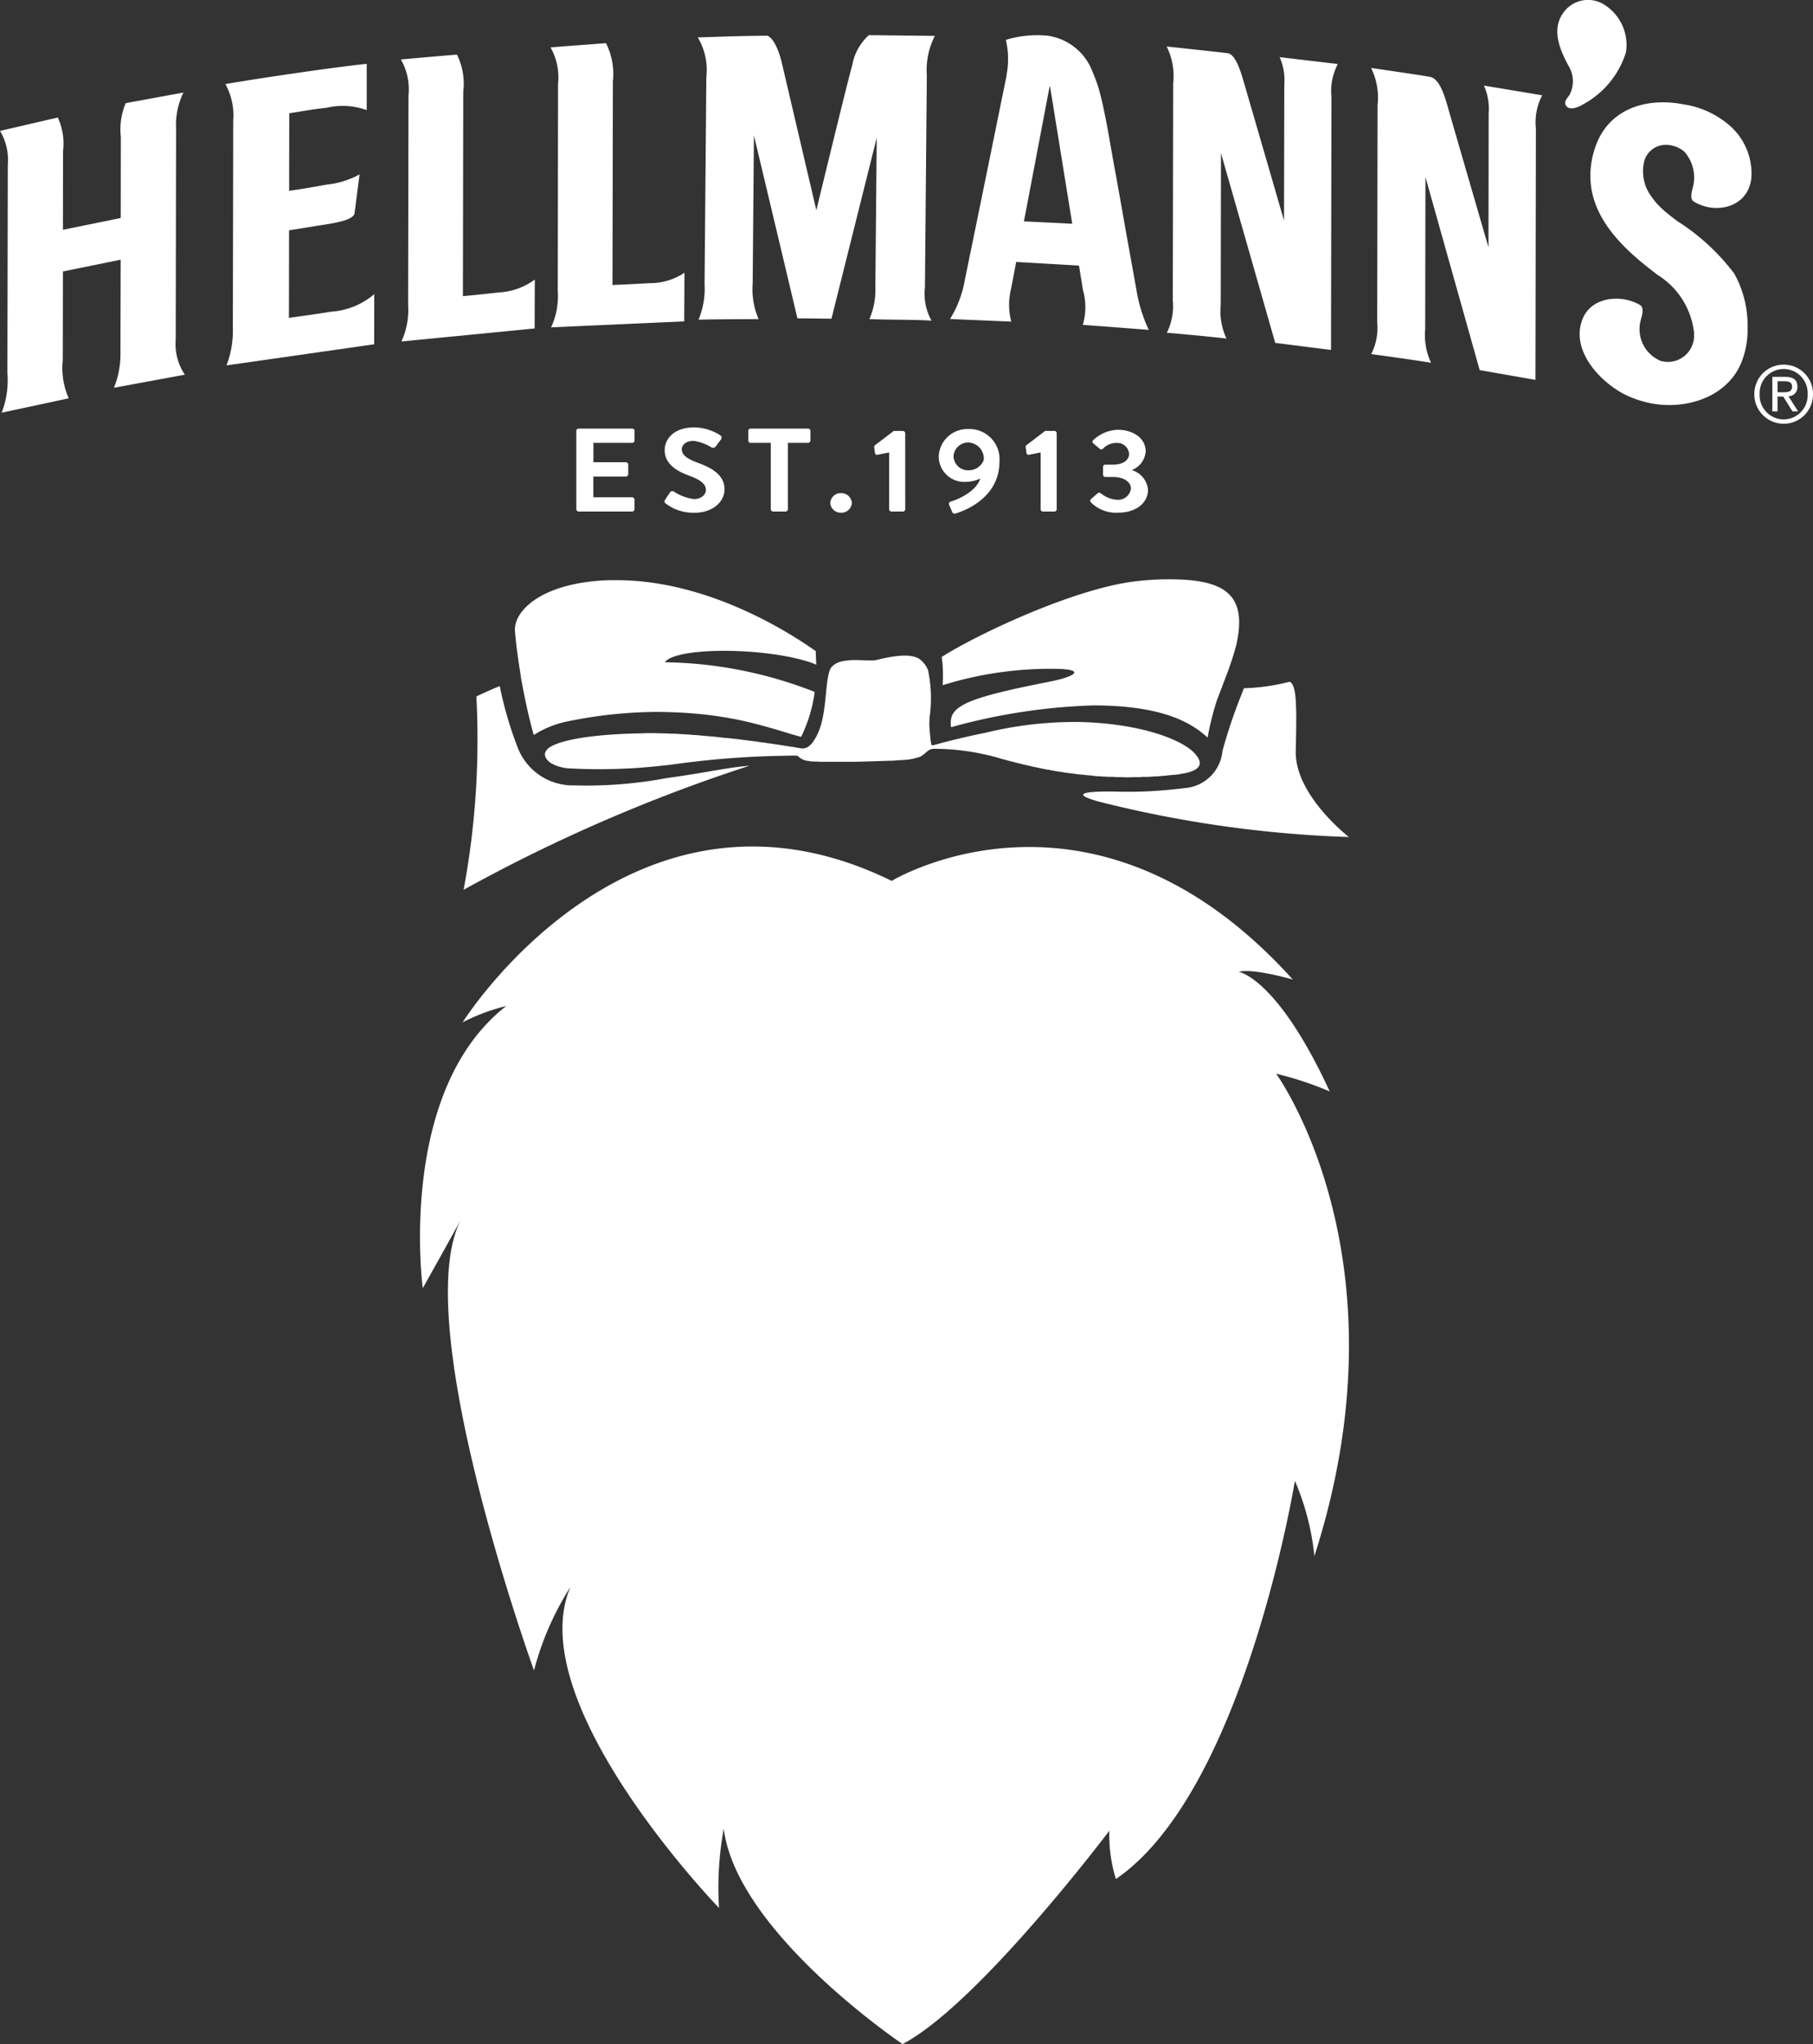 <svg id="Group_51" data-name="Group 51" xmlns="http://www.w3.org/2000/svg" xmlns:xlink="http://www.w3.org/1999/xlink" width="121.884" height="137.344" viewBox="0 0 121.884 137.344">
  <rect x="0" y="0" width="121.884" height="137.344" fill="#333333" stroke="none"/>
  <defs>
    <clipPath id="clip-path">
      <path id="Path_58" data-name="Path 58" d="M0-32.02H121.884V-169.364H0Z" transform="translate(0 169.364)" fill="none"/>
    </clipPath>
  </defs>
  <g id="Group_50" data-name="Group 50" clip-path="url(#clip-path)">
    <g id="Group_25" data-name="Group 25" transform="translate(26.952 3.668)">
      <path id="Path_33" data-name="Path 33" d="M-.972-3.784l.023-13.741a4.379,4.379,0,0,0-.425-2.491c-1.831.15-3.766.328-3.766.328a4.032,4.032,0,0,1,.51,2.417L-4.655-3.2a5.074,5.074,0,0,1-.45,2.46L3.85-1.615,3.861-4.9a4.479,4.479,0,0,1-2.436.865c-1.187.141-2.4.25-2.4.25" transform="translate(5.14 20.017)" fill="#fff"/>
    </g>
    <g id="Group_26" data-name="Group 26" transform="translate(37.011 2.901)">
      <path id="Path_34" data-name="Path 34" d="M-.971-3.789l.027-13.692a4.547,4.547,0,0,0-.465-2.562c-1.111.088-2.519.182-3.726.285a4.064,4.064,0,0,1,.505,2.426L-4.65-3.393A4.937,4.937,0,0,1-5.1-.949l8.95-.4.019-3.271a4.107,4.107,0,0,1-2.339.7c-1.189.072-2.5.126-2.5.126" transform="translate(5.136 20.043)" fill="#fff"/>
    </g>
    <g id="Group_27" data-name="Group 27" transform="translate(46.906 2.363)">
      <path id="Path_35" data-name="Path 35" d="M-3.717-.012S-6.886-.052-8.153-.061a3.547,3.547,0,0,0-1.12,2.027c-.286.972-2.411,9.735-2.411,9.735l-2.257-9.629c-.2-.943-.545-1.853-1.015-2.095-2.082.009-3.595.084-4.7.112a4.267,4.267,0,0,1,.577,2.676l-.12,13.9a5.373,5.373,0,0,1-.407,2.391c1.252-.032,2.855-.032,4.041-.038a5.06,5.06,0,0,1-.4-2.4l.085-9.945,2.925,12.292,2.288.025L-7.625,6.834l-.092,10.034a4.93,4.93,0,0,1-.4,2.151c1.555.054,2.806.023,4.174.1a3.7,3.7,0,0,1-.44-2.228l.127-14.238A5.054,5.054,0,0,1-3.717-.012" transform="translate(19.659 0.061)" fill="#fff"/>
    </g>
    <g id="Group_28" data-name="Group 28" transform="translate(78.434 3.126)">
      <path id="Path_36" data-name="Path 36" d="M-1.843-.591l-.019,9.156S-4.381-.11-4.609-.886s-.556-1.723-1.036-1.791S-9.75-3.128-9.75-3.128A4.477,4.477,0,0,1-9.314-.647L-9.34,13.926a4.016,4.016,0,0,1-.4,2.177c1.085.093,2.907.261,4.009.392a4.321,4.321,0,0,1-.385-2.254L-6.1,4.033l3.647,12.754,3.75.473L1.326.284a3.977,3.977,0,0,1,.427-2.236l-3.911-.463A3.751,3.751,0,0,1-1.843-.591" transform="translate(9.75 3.128)" fill="#fff"/>
    </g>
    <g id="Group_29" data-name="Group 29" transform="translate(92.175 4.566)">
      <path id="Path_37" data-name="Path 37" d="M-1.843-.707l-.011,9.025S-4.336-.215-4.562-1.021c-.315-1.13-.644-1.994-1.218-2.115-.436-.092-3.967-.6-3.967-.6a4.523,4.523,0,0,1,.436,2.5l-.024,14.564a3.973,3.973,0,0,1-.4,2.161c1.087.147,2.907.4,4.018.583a4.387,4.387,0,0,1-.392-2.267l.017-10.212,3.646,12.973,3.75.657L1.332.324A3.884,3.884,0,0,1,1.759-1.9l-3.92-.652A3.769,3.769,0,0,1-1.843-.707" transform="translate(9.747 3.737)" fill="#fff"/>
    </g>
    <g id="Group_30" data-name="Group 30" transform="translate(15.159 4.29)">
      <path id="Path_38" data-name="Path 38" d="M-.994-3.978c.006-.687.006-3.661.011-5.881C.1-10.026.305-10.064.954-10.17c1.314-.194,2.251-.371,2.45-.77.091-.574.206-1.6.354-2.676a5.834,5.834,0,0,1-2.223.688c-.791.146-1.718.306-2.512.418,0-2.25.007-4.688.007-5.212,1.1-.169,1.4-.245,2.524-.372a4.728,4.728,0,0,1,2.683.161c0-1.249,0-2.191,0-3.11-2.368.239-7.9,1.074-9.5,1.361a4.377,4.377,0,0,1,.525,2.447l-.025,13.9A6.54,6.54,0,0,1-5.19-.781L4.738-2.2l.006-3.368a4.971,4.971,0,0,1-2.9,1.177c-1.093.182-2.84.414-2.84.414" transform="translate(5.258 21.043)" fill="#fff"/>
    </g>
    <g id="Group_31" data-name="Group 31" transform="translate(0 6.221)">
      <path id="Path_39" data-name="Path 39" d="M-2.76-.566A4.969,4.969,0,0,1-2.265-3l-3.88.712a4.488,4.488,0,0,0-.33,2.269l-.006,5.45-3.886.791.006-5.278a4.142,4.142,0,0,0-.352-2.265l-3.884.9a3.787,3.787,0,0,1,.524,2.25L-14.1,15.85a5.979,5.979,0,0,1-.388,2.663l4.51-.966a5.032,5.032,0,0,1-.4-2.559l.011-5.966,3.881-.79L-6.5,14.451a6.052,6.052,0,0,1-.437,2.387l4.765-.879a3.693,3.693,0,0,1-.613-2.367Z" transform="translate(14.598 2.996)" fill="#fff"/>
    </g>
    <g id="Group_32" data-name="Group 32" transform="translate(106.197 6.877)">
      <path id="Path_40" data-name="Path 40" d="M-1.064-.813a1.381,1.381,0,0,0-.2.389A2.838,2.838,0,0,0-.8,2.038a4.9,4.9,0,0,0,.448.555,6.778,6.778,0,0,0,.53.492c.25.21.507.406.767.6A14.521,14.521,0,0,1,4.767,7.209a7.138,7.138,0,0,1,.892,3.629,5.831,5.831,0,0,1-.46,2.446c-1.01,2.288-3.764,3.079-6.03,2.637a6.972,6.972,0,0,1-1.851-.638c-1.628-.866-3.584-2.962-2.747-5.035.611-1.51,2.624-1.662,3.857-.932.322.192.108.774.043,1.046A2.306,2.306,0,0,0-.185,13.07a1.759,1.759,0,0,0,2.247-1.619c0-.094,0-.184,0-.274A5.255,5.255,0,0,0-.38,7.3C-2.847,5.444-5.452,3.044-4.809-.419a5.981,5.981,0,0,1,.385-1.267l.034-.08C-3.322-4.047-.876-4.6,1.356-4.165A6.084,6.084,0,0,1,4.561-2.647,4.285,4.285,0,0,1,5.921.7C5.768,2.758,3.53,3.273,2.045,2.365c-.309-.191-.1-.774-.04-1.049A2.611,2.611,0,0,0,1.433-.961a1.813,1.813,0,0,0-.805-.423,1.628,1.628,0,0,0-.765-.03,1.482,1.482,0,0,0-.927.6" transform="translate(5.628 4.3)" fill="#fff"/>
    </g>
    <g id="Group_33" data-name="Group 33" transform="translate(104.696 0)">
      <path id="Path_41" data-name="Path 41" d="M-.392-1.641A5.983,5.983,0,0,0,2.539-5.163,3.184,3.184,0,0,0,1.13-8.335a2.029,2.029,0,0,0-2.824.548c-.79,1.134-.19,2.494.4,3.578a1.969,1.969,0,0,1,.045,1.9c-.152.221-.431.486-.216.759.246.315.822.06,1.076-.088" transform="translate(2.072 8.68)" fill="#fff"/>
    </g>
    <g id="Group_34" data-name="Group 34" transform="translate(63.871 2.364)">
      <path id="Path_42" data-name="Path 42" d="M-3.115-4.617a10.181,10.181,0,0,1-.819-2.614c-.181-1.036-.371-2.074-.559-3.112-.31-1.71-.6-3.412-.915-5.117-.3-1.6-.534-3.207-.917-4.785a9.676,9.676,0,0,0-.554-1.671,3.793,3.793,0,0,0-3.073-2.477,7.381,7.381,0,0,0-2.508.208l-.263.08a5.641,5.641,0,0,1,.049,2.331.449.449,0,0,0,0,.058l-.459,2.244c-.752,3.721-2.344,11.467-2.344,11.467a7.39,7.39,0,0,1-1,2.653s2.867.122,4.116.174A4.473,4.473,0,0,1-12.37-7.4l.34-1.785,4.222.244.268,1.65a4.191,4.191,0,0,1-.012,2.333c.963.068,3.468.258,4.438.337m-8.395-7.292,1.726-9.063.031.011,1.49,9.213Z" transform="translate(16.475 24.423)" fill="#fff"/>
    </g>
    <g id="Group_35" data-name="Group 35" transform="translate(38.744 28.798)">
      <path id="Path_43" data-name="Path 43" d="M-.913-.187a.161.161,0,0,1-.166.155h-2.6v1.3h2.173a.164.164,0,0,1,.169.152v.658a.16.16,0,0,1-.169.151H-3.683V3.625h2.6a.16.16,0,0,1,.166.152v.65a.159.159,0,0,1-.166.154H-4.661a.161.161,0,0,1-.168-.154V-.843a.16.16,0,0,1,.168-.148h3.582a.158.158,0,0,1,.166.148Z" transform="translate(4.829 0.991)" fill="#fff"/>
    </g>
    <g id="Group_36" data-name="Group 36" transform="translate(44.668 28.718)">
      <path id="Path_44" data-name="Path 44" d="M-.472-1.336a3,3,0,0,1-1.938-.62c-.081-.071-.122-.114-.045-.238l.32-.493a.206.206,0,0,1,.294-.058,3.14,3.14,0,0,0,1.333.493c.457,0,.8-.269.8-.613,0-.406-.38-.681-1.117-.957-.83-.3-1.654-.78-1.654-1.719,0-.709.58-1.526,1.983-1.526a3.307,3.307,0,0,1,1.756.532.183.183,0,0,1,.052.264l-.331.451a.246.246,0,0,1-.31.1A2.985,2.985,0,0,0-.554-6.163c-.5,0-.777.3-.777.559,0,.375.328.632,1.042.9.853.309,1.834.77,1.834,1.8,0,.817-.776,1.572-2.017,1.572" transform="translate(2.496 7.067)" fill="#fff"/>
    </g>
    <g id="Group_37" data-name="Group 37" transform="translate(50.305 28.798)">
      <path id="Path_45" data-name="Path 45" d="M-.974-.187a.162.162,0,0,1-.167.155H-2.489v4.46a.165.165,0,0,1-.168.154h-.818a.162.162,0,0,1-.164-.154V-.032h-1.35a.16.16,0,0,1-.163-.155V-.843a.157.157,0,0,1,.163-.148h3.848a.159.159,0,0,1,.167.148Z" transform="translate(5.152 0.991)" fill="#fff"/>
    </g>
    <g id="Group_38" data-name="Group 38" transform="translate(55.816 33.134)">
      <path id="Path_46" data-name="Path 46" d="M-.169-.306A.7.7,0,0,1-.893-.958a.7.7,0,0,1,.724-.663.707.707,0,0,1,.728.663.7.7,0,0,1-.728.652" transform="translate(0.893 1.621)" fill="#fff"/>
    </g>
    <g id="Group_39" data-name="Group 39" transform="translate(58.769 28.955)">
      <path id="Path_47" data-name="Path 47" d="M-.487-1.227a.156.156,0,0,1-.157.154h-.762a.157.157,0,0,1-.161-.154V-5.042l-.779.154a.138.138,0,0,1-.174-.1l-.052-.386a.147.147,0,0,1,.039-.146l1.272-.967h.616a.159.159,0,0,1,.157.155Z" transform="translate(2.575 6.489)" fill="#fff"/>
    </g>
    <g id="Group_40" data-name="Group 40" transform="translate(63.11 28.833)">
      <path id="Path_48" data-name="Path 48" d="M-.705-.484A1.078,1.078,0,0,1-1.727.207a.974.974,0,0,1-1.01-.932.98.98,0,0,1,1-.933A1.076,1.076,0,0,1-.705-.484M.35-.364a2.023,2.023,0,0,0-2.1-2.2A1.92,1.92,0,0,0-3.73-.74,1.712,1.712,0,0,0-1.938.986a2.453,2.453,0,0,0,1-.225c-.272.878-1.522,1.413-1.939,1.532-.165.046-.2.138-.155.231l.2.468a.177.177,0,0,0,.244.111C-1.824,2.882.35,1.958.35-.364" transform="translate(3.73 2.56)" fill="#fff"/>
    </g>
    <g id="Group_41" data-name="Group 41" transform="translate(68.954 28.957)">
      <path id="Path_49" data-name="Path 49" d="M-.486-1.227a.158.158,0,0,1-.158.151H-1.4a.16.16,0,0,1-.167-.151v-3.82l-.773.153A.14.14,0,0,1-2.517-5l-.052-.385a.148.148,0,0,1,.041-.146l1.266-.964h.617a.157.157,0,0,1,.158.152Z" transform="translate(2.572 6.491)" fill="#fff"/>
    </g>
    <g id="Group_42" data-name="Group 42" transform="translate(73.292 28.882)">
      <path id="Path_50" data-name="Path 50" d="M-.435-1.3a2.352,2.352,0,0,1-1.83-.71.142.142,0,0,1,.01-.193l.449-.393a.161.161,0,0,1,.227,0,1.924,1.924,0,0,0,1.084.429.867.867,0,0,0,.935-.752C.441-3.328.015-3.7-.778-3.7h-.49a.157.157,0,0,1-.169-.161v-.5a.153.153,0,0,1,.169-.165h.49c.725,0,1.094-.323,1.094-.727a.792.792,0,0,0-.852-.732,1.206,1.206,0,0,0-.893.379.169.169,0,0,1-.237.011l-.429-.365a.131.131,0,0,1,0-.209,2.487,2.487,0,0,1,1.651-.7c1.021,0,1.877.562,1.877,1.453a1.449,1.449,0,0,1-.907,1.24v.024a1.528,1.528,0,0,1,1.063,1.3c0,.9-.8,1.553-2.024,1.553" transform="translate(2.298 6.865)" fill="#fff"/>
    </g>
    <g id="Group_43" data-name="Group 43" transform="translate(117.94 24.502)">
      <path id="Path_51" data-name="Path 51" d="M-.46,0A1.962,1.962,0,0,1,1.508,1.977,1.967,1.967,0,0,1-.46,3.97,1.972,1.972,0,0,1-2.435,1.977,1.967,1.967,0,0,1-.46,0m0,3.68a1.63,1.63,0,0,0,1.611-1.7A1.623,1.623,0,0,0-.46.291,1.625,1.625,0,0,0-2.08,1.977,1.631,1.631,0,0,0-.46,3.68M-1.225.822H-.34c.546,0,.8.217.8.665a.6.6,0,0,1-.6.635l.65,1.022H.132l-.622-1H-.874v1h-.351Zm.351,1.032H-.5c.315,0,.6-.018.6-.384,0-.307-.26-.356-.508-.356H-.874Z" transform="translate(2.435)" fill="#fff"/>
    </g>
    <g id="Group_44" data-name="Group 44" transform="translate(72.817 45.808)">
      <path id="Path_52" data-name="Path 52" d="M-3.332-1.086c.066-2.975.075-4.412-.4-4.658l-.127.028a13.884,13.884,0,0,1-2.961.408l-.031.093-.127.321A34.775,34.775,0,0,0-8.257-1.106a2.758,2.758,0,0,1-2.6,2.51l-.041.011c-.11.009-.218.027-.33.034a28.831,28.831,0,0,1-3.4.2c-.336,0-.679-.01-1.024-.018-1.306-.006-3.133.05-.977.663A78.958,78.958,0,0,0,.244,4.69S-3.4,1.885-3.332-1.086" transform="translate(17.626 5.744)" fill="#fff"/>
    </g>
    <g id="Group_45" data-name="Group 45" transform="translate(31.164 46.093)">
      <path id="Path_53" data-name="Path 53" d="M-3.2-1.44a29.1,29.1,0,0,1-6.271.5,3.968,3.968,0,0,1-3.807-2.576,25.264,25.264,0,0,1-1.195-4.1c-.94.393-1.569.7-1.569.7A55.194,55.194,0,0,1-16.9,6.075,109.575,109.575,0,0,1,2.3-2.253H2.251c-1.518.124-3.11.505-5.447.813" transform="translate(16.904 7.618)" fill="#fff"/>
    </g>
    <g id="Group_46" data-name="Group 46" transform="translate(34.617 38.982)">
      <path id="Path_54" data-name="Path 54" d="M-.079-1.421c.022.145.049.3.067.458C.223.345.519,1.755.848,2.886a6.7,6.7,0,0,1,2.175-.892,30.521,30.521,0,0,1,5.986-.657c1.024,0,1.948.046,2.812.125.624.054,1.214.131,1.753.221a22.377,22.377,0,0,1,2.477.533c1.218.315,2.115.637,2.769.795a9.679,9.679,0,0,0,.912-3.018A28.471,28.471,0,0,0,9.662-2c.721-1.027,6.738-1.032,9.852.032,0,0,.147.057.325.13-.007-.186-.039-.777-.032-.908C17.89-4.1,12.475-7.516,6.4-7.516c-.265,0-.534,0-.791.013C1.251-7.276-.5-5.395-.418-4.121c.037.525.127,1.314.264,2.213.019.154.049.326.075.487" transform="translate(0.42 7.516)" fill="#fff"/>

    </g>
    <g id="Group_47" data-name="Group 47" transform="translate(63.304 38.923)">
      <path id="Path_55" data-name="Path 55" d="M-.015-1.659A24.359,24.359,0,0,1,7.856-2.753c1.759.079.91.539-.629.847C3.122-1.1,1.356-.6.771.136A.986.986,0,0,0,.55.656a1.673,1.673,0,0,0,0,.493v.009c.036-.006.054-.015.087-.017A40.211,40.211,0,0,1,10.073-.3l.234,0h.018c.137,0,.1,0,.262,0,4.356.09,6.16,1.195,7.214,2.16A19.4,19.4,0,0,1,18.45-.718c.077-.192.175-.456.3-.761.054-.148.105-.317.18-.478.054-.151.116-.315.177-.478a18.684,18.684,0,0,0,.621-1.928c.795-3.47-.862-4.413-4.531-4.413a18.971,18.971,0,0,0-2.078.118c-4.18.427-10.907,3.638-13.193,5.1.031.239.054.448.062.554a10.239,10.239,0,0,1,0,1.35" transform="translate(0.079 8.776)" fill="#fff"/>
    </g>
    <g id="Group_48" data-name="Group 48" transform="translate(36.628 44.051)">
      <path id="Path_56" data-name="Path 56" d="M-8.582-1.882c.109.014.207.018.32.032.149.006.307.011.448.028.1,0,.207.006.311.012.141,0,.291,0,.441.011a2.245,2.245,0,0,0,.272.011c.139,0,.281,0,.425.012h.242c.1,0,.209-.011.3-.011s.174,0,.279,0,.171,0,.264-.011c.044,0,.089-.007.127-.007h.135a1.244,1.244,0,0,0,.125,0,.822.822,0,0,1,.122-.006.986.986,0,0,1,.127-.006,1.159,1.159,0,0,0,.125-.011c.069-.006.153-.006.221-.011h.075c.054,0,.1-.011.157-.014.036-.006.062-.006.1-.011a.484.484,0,0,0,.089-.006c.079-.008.153-.011.221-.017h.006a.643.643,0,0,0,.116-.019H-3.5c.073-.008.14-.011.214-.022a.3.3,0,0,0,.1-.011c.091,0,.189-.013.274-.023A1.509,1.509,0,0,0-2.659-2c1.985-.289,1.19-1.154.848-1.494-.937-.888-3.691-1.915-7.689-2h-.484a25.431,25.431,0,0,0-5.766.72c-1.282.26-2.466.543-3.406.812a.164.164,0,0,0-.055.009c-.15.062-.189-.007-.2-.03-.009-.071-.026-.145-.04-.234s-.022-.208-.032-.328c-.019-.143-.032-.281-.037-.418v-.022a1.466,1.466,0,0,1-.014-.165,3.7,3.7,0,0,1,0-.467c0-.07.006-.137.009-.189A9.14,9.14,0,0,0-19.6-8.821a1.04,1.04,0,0,0-.032-.159,1.677,1.677,0,0,0-.606-.765c-.518-.307-1.393-.273-2.837.08-.483.112-1.432-.084-2.22.075a1.449,1.449,0,0,0-.532.174,1.157,1.157,0,0,0-.35.308c-.45.9-.169,3.339-1.052,4.737a.836.836,0,0,1-.112.177.419.419,0,0,1-.079.114c-.037.035-.059.069-.091.1l-.1.092c-.054.039-.089.061-.138.093a.7.7,0,0,1-.361.08h-.009c-.116-.019-.265-.042-.434-.072a.54.54,0,0,1-.1-.022l-.31-.041a1,1,0,0,0-.114-.023c-.1-.016-.209-.027-.328-.048-.073-.012-.165-.031-.24-.038-.1-.014-.176-.023-.258-.037-.116-.017-.232-.039-.361-.057-.062,0-.134-.018-.2-.024A1.014,1.014,0,0,1-30.57-4.1c-.123-.006-.243-.024-.361-.042-.058-.01-.1-.015-.158-.027-.156-.015-.315-.041-.48-.062-.025,0-.052-.006-.082-.006s-.083-.012-.136-.023c-.194-.018-.4-.047-.6-.077a.872.872,0,0,1-.133-.014c-.212-.018-.421-.047-.639-.069-.043,0-.083-.006-.127-.006-.223-.024-.444-.053-.675-.074a.733.733,0,0,1-.109-.015c-.234-.016-.474-.037-.7-.058-.048,0-.076,0-.118-.012-.234-.024-.474-.033-.7-.051a.372.372,0,0,1-.1-.014c-.245-.011-.48-.023-.719-.039-.036,0-.062-.008-.094-.008-.24-.006-.481-.018-.718-.023a.28.28,0,0,1-.085-.009c-.244,0-.478-.006-.712-.015h-.04c-.123,0-.208,0-.294,0-.153,0-.3,0-.449.012-4.167.062-6.154.634-6.479,1.136-.212.248-.105.6.307.87a2.745,2.745,0,0,0,1.18.347,37.825,37.825,0,0,0,6.191-.169c.074-.015.143-.015.2-.023h.056a.828.828,0,0,1,.16-.018.051.051,0,0,1,.027-.007c.062-.008.12-.011.167-.02h.037c.056-.011.109-.018.165-.024a59.288,59.288,0,0,1,7.089-.575c.363-.009.768-.02,1.175-.02a.329.329,0,0,1,.25.122,1.077,1.077,0,0,0,.554.234.579.579,0,0,1,.176.032c.09,0,.21.015.32.015a.3.3,0,0,1,.049,0,.42.42,0,0,1,.085,0c.065,0,.141.007.214.013h2.252c.924-.018,1.885-.055,2.661-.077.089,0,.184-.019.268-.025.178,0,.326-.018.483-.025a3.8,3.8,0,0,0,1.1-.234,4.149,4.149,0,0,0,.427-.337.7.7,0,0,1,.487-.176,15.907,15.907,0,0,1,4.47.662c.472.135,1.042.281,1.814.461.307.075.616.138.921.2.1.024.2.035.29.062.208.03.41.069.606.107.115.022.226.036.338.054.18.024.356.056.538.079.116.017.227.022.341.044.165.018.334.049.492.059.115.008.233.024.345.036.157.011.315.029.474.038" transform="translate(45.392 9.954)" fill="#fff"/>
    </g>
    <g id="Group_49" data-name="Group 49" transform="translate(28.236 56.878)">
      <path id="Path_57" data-name="Path 57" d="M-7.393-.539S6.165-8.778,19.572,6.09c0,0-2.637-.771-3.64-.522,0,0,2.593.388,6.122,8.04a22.6,22.6,0,0,0-3.6-1.191s9.02,12.37,2.57,32.414a17.14,17.14,0,0,0-1.31-5.06S16.322,60.62,7.681,66.527a9.962,9.962,0,0,1-.442-3.244s-8.783,11.648-13.9,14.334c0,0-11.141-7.49-12.023-14.47A22.005,22.005,0,0,0-19,68.473S-32.337,54.691-28.987,46.9a19.566,19.566,0,0,0-2.451,5.614s-8.7-24.03-4.769-30.55c0,0-1.654,2.985-2.71,4.865,0,0-1.769-13.211,5.61-18.959A13.2,13.2,0,0,0-36.24,8.966S-24.9-9.119-7.393-.539" transform="translate(39.103 2.849)" fill="#fff"/>
    </g>
  </g>
</svg>
